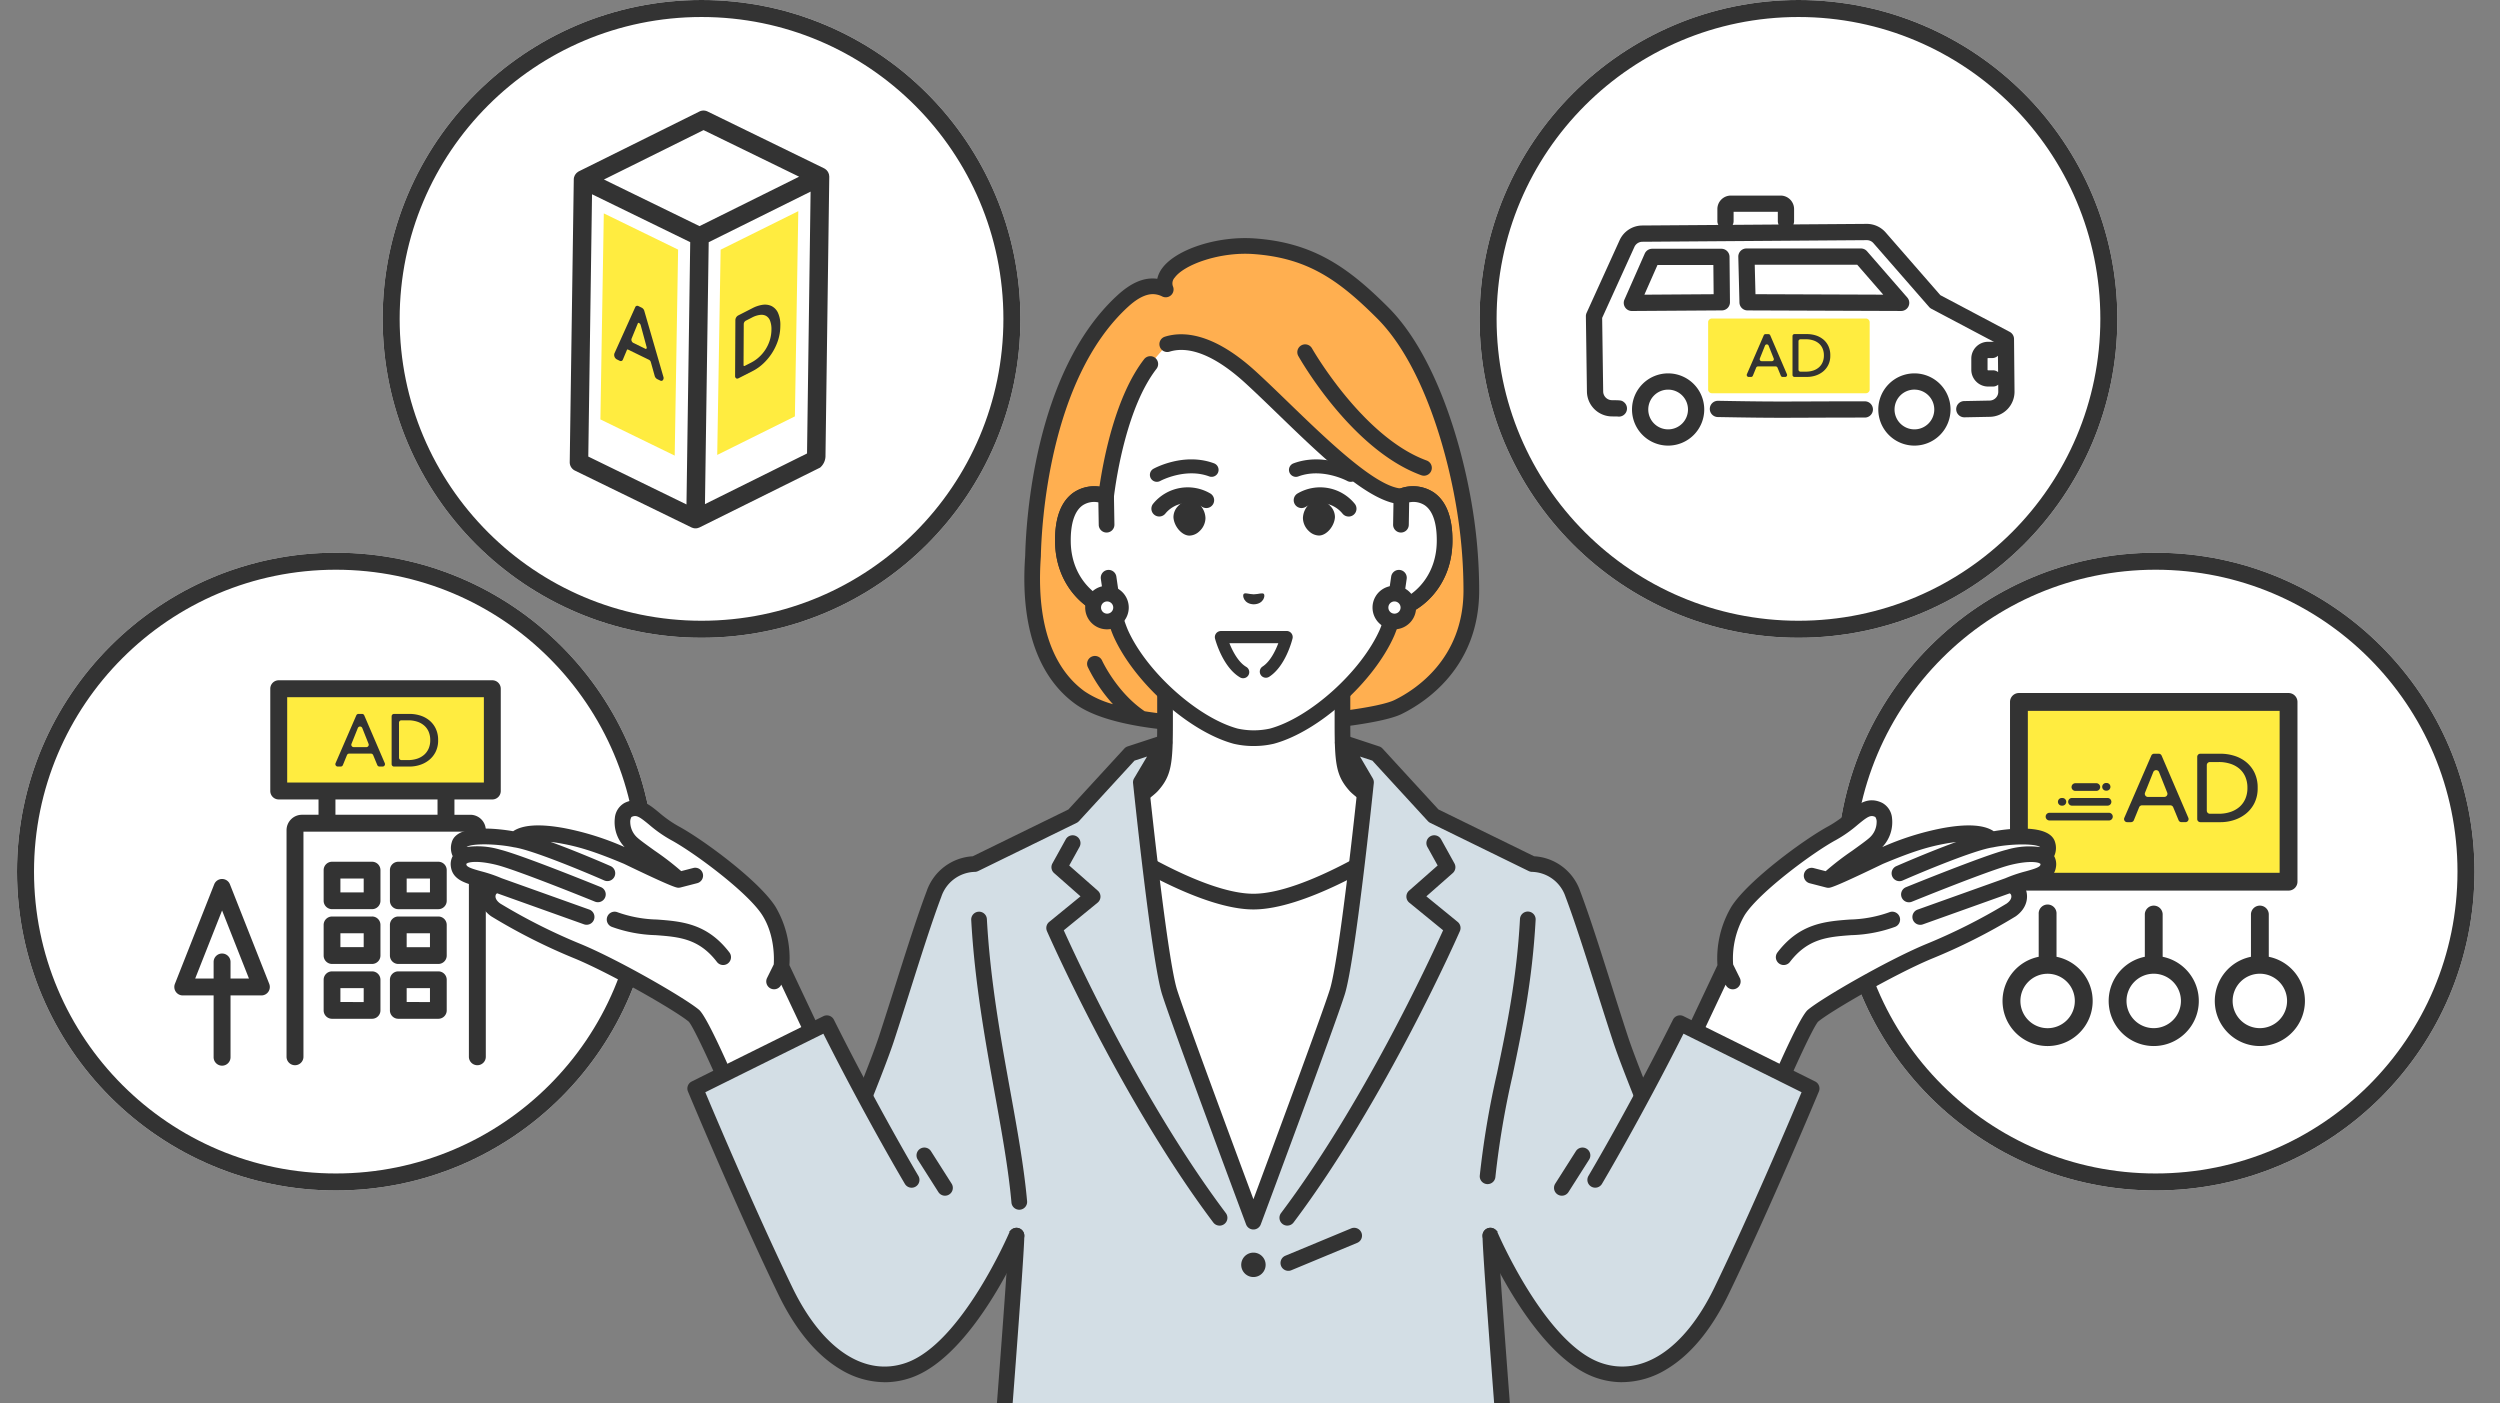 <svg xmlns="http://www.w3.org/2000/svg" xmlns:xlink="http://www.w3.org/1999/xlink" width="588" height="330" viewBox="0 0 588 330">
  <rect x="0" y="0" width="588" height="330" fill="#808080" stroke="none"/>
  <defs>
    <clipPath id="clip-path">
      <rect x="15" width="588" height="330" fill="none"/>
    </clipPath>
    <clipPath id="clip-path-2">
      <rect id="Rectangle_260" data-name="Rectangle 260" width="76.78" height="90.647" fill="none"/>
    </clipPath>
    <clipPath id="clip-path-3">
      <rect id="Rectangle_261" data-name="Rectangle 261" width="61.045" height="98.271" fill="none"/>
    </clipPath>
    <clipPath id="clip-path-4">
      <rect id="Rectangle_262" data-name="Rectangle 262" width="100.813" height="58.808" fill="none"/>
    </clipPath>
    <clipPath id="clip-path-5">
      <rect id="Rectangle_264" data-name="Rectangle 264" width="71.118" height="83.022" fill="none"/>
    </clipPath>
    <clipPath id="clip-path-6">
      <rect id="Rectangle_182" data-name="Rectangle 182" width="640" height="330" transform="translate(320 3273)" fill="#fff"/>
    </clipPath>
    <clipPath id="clip-path-7">
      <rect id="Rectangle_258" data-name="Rectangle 258" width="377.612" height="294.576" fill="none"/>
    </clipPath>
  </defs>
  <g id="Scroll_Group_5" data-name="Scroll Group 5" transform="translate(-15)" clip-path="url(#clip-path)" style="isolation: isolate">
    <g id="Group_280" data-name="Group 280" transform="translate(-164 -3395)">
      <g id="Ellipse_33" data-name="Ellipse 33" transform="translate(611 3525)" fill="#fff" stroke="#333" stroke-width="4">
        <circle cx="75" cy="75" r="75" stroke="none"/>
        <circle cx="75" cy="75" r="73" fill="none"/>
      </g>
      <g id="Ellipse_32" data-name="Ellipse 32" transform="translate(183 3525)" fill="#fff" stroke="#333" stroke-width="4">
        <circle cx="75" cy="75" r="75" stroke="none"/>
        <circle cx="75" cy="75" r="73" fill="none"/>
      </g>
      <g id="Ellipse_30" data-name="Ellipse 30" transform="translate(269 3395)" fill="#fff" stroke="#333" stroke-width="4">
        <circle cx="75" cy="75" r="75" stroke="none"/>
        <circle cx="75" cy="75" r="73" fill="none"/>
      </g>
      <g id="Ellipse_31" data-name="Ellipse 31" transform="translate(527 3395)" fill="#fff" stroke="#333" stroke-width="4">
        <circle cx="75" cy="75" r="75" stroke="none"/>
        <circle cx="75" cy="75" r="73" fill="none"/>
      </g>
      <g id="Group_183" data-name="Group 183" transform="translate(220 3555)">
        <rect id="Rectangle_259" data-name="Rectangle 259" width="50.234" height="24.054" transform="translate(24.558 1.988)" fill="#ffec40"/>
        <g id="Group_182" data-name="Group 182">
          <g id="Group_181" data-name="Group 181" clip-path="url(#clip-path-2)">
            <path id="Path_3576" data-name="Path 3576" d="M68.885,0H18.651a1.99,1.99,0,0,0-1.988,1.988V26.043a1.991,1.991,0,0,0,1.988,1.988h9.36v3.6H24.124a3.639,3.639,0,0,0-3.635,3.635V88.552a1.988,1.988,0,1,0,3.977,0V35.61H63.378V88.552a1.988,1.988,0,0,0,3.977,0V35.27a3.639,3.639,0,0,0-3.635-3.635H59.978v-3.6h8.907a1.992,1.992,0,0,0,1.99-1.988V1.988A1.991,1.991,0,0,0,68.885,0M66.9,24.054H20.64V3.977H66.9ZM31.99,28.031H56v3.6H31.99Z" transform="translate(5.906)" fill="#333"/>
            <path id="Path_3577" data-name="Path 3577" d="M37.322,41.024H27.9A1.972,1.972,0,0,0,25.931,43v7.211a1.972,1.972,0,0,0,1.969,1.97h9.42A1.973,1.973,0,0,0,39.291,50.2v-7.21a1.973,1.973,0,0,0-1.971-1.971m-1.971,7.211H29.873V44.964h5.479Z" transform="translate(9.191 14.54)" fill="#333"/>
            <path id="Path_3578" data-name="Path 3578" d="M48.829,41.024h-9.42A1.972,1.972,0,0,0,37.44,43v7.211a1.972,1.972,0,0,0,1.969,1.971h9.42A1.973,1.973,0,0,0,50.8,50.206V42.995a1.973,1.973,0,0,0-1.971-1.971m-1.971,7.211H41.38V44.964h5.479Z" transform="translate(13.269 14.54)" fill="#333"/>
            <path id="Path_3579" data-name="Path 3579" d="M37.322,50.551H27.9a1.971,1.971,0,0,0-1.969,1.971v7.211A1.971,1.971,0,0,0,27.9,61.7h9.42a1.971,1.971,0,0,0,1.971-1.969V52.522a1.972,1.972,0,0,0-1.971-1.971m-1.971,7.211H29.873V54.491h5.479Z" transform="translate(9.191 17.916)" fill="#333"/>
            <path id="Path_3580" data-name="Path 3580" d="M48.829,50.551h-9.42a1.971,1.971,0,0,0-1.969,1.971v7.211A1.971,1.971,0,0,0,39.409,61.7h9.42A1.971,1.971,0,0,0,50.8,59.733V52.522a1.972,1.972,0,0,0-1.971-1.971m-1.971,7.211H41.38V54.491h5.479Z" transform="translate(13.269 17.916)" fill="#333"/>
            <path id="Path_3581" data-name="Path 3581" d="M37.322,31.514H27.9a1.971,1.971,0,0,0-1.969,1.971V40.7A1.971,1.971,0,0,0,27.9,42.665h9.42A1.971,1.971,0,0,0,39.293,40.7V33.485a1.972,1.972,0,0,0-1.971-1.971m-1.971,7.211H29.873V35.454h5.479Z" transform="translate(9.191 11.169)" fill="#333"/>
            <path id="Path_3582" data-name="Path 3582" d="M48.829,31.514h-9.42a1.971,1.971,0,0,0-1.969,1.971V40.7a1.971,1.971,0,0,0,1.969,1.969h9.42A1.971,1.971,0,0,0,50.8,40.7V33.485a1.972,1.972,0,0,0-1.971-1.971m-1.971,7.211H41.38V35.454h5.479Z" transform="translate(13.269 11.169)" fill="#333"/>
            <path id="Path_3583" data-name="Path 3583" d="M13.081,35.766a1.988,1.988,0,0,0-3.7,0L.137,59.178A1.954,1.954,0,0,0,0,59.945a1.976,1.976,0,0,0,.433,1.2A2,2,0,0,0,1,61.63a1.968,1.968,0,0,0,.979.264H9.243V76.428a1.989,1.989,0,0,0,3.978,0V61.894h7.256a1.988,1.988,0,0,0,1.849-2.718ZM11.232,41.91l6.322,16.009H13.221V54.026a1.989,1.989,0,0,0-3.978,0v3.893H4.91Z" transform="translate(0 12.231)" fill="#333"/>
            <path id="Path_3584" data-name="Path 3584" d="M28.53,18.224h.687a.565.565,0,0,0,.521-.351l.955-2.342a.564.564,0,0,1,.523-.351h5.121a.562.562,0,0,1,.52.348l.971,2.347a.567.567,0,0,0,.521.348h.726a.565.565,0,0,0,.519-.787L34.761,6.182a.566.566,0,0,0-.519-.341H33.41a.565.565,0,0,0-.517.34l-4.88,11.255a.564.564,0,0,0,.517.788m3.229-5.339L33.25,9.163a.564.564,0,0,1,1.047,0l1.48,3.722a.564.564,0,0,1-.524.772H32.281a.563.563,0,0,1-.523-.773" transform="translate(9.911 2.07)" fill="#333"/>
            <path id="Path_3585" data-name="Path 3585" d="M38.3,18.224h3.687a7.82,7.82,0,0,0,2.378-.377,6.666,6.666,0,0,0,2.151-1.136,5.765,5.765,0,0,0,1.558-1.923,6,6,0,0,0,.6-2.755,6.166,6.166,0,0,0-.6-2.816,5.651,5.651,0,0,0-1.558-1.925,6.407,6.407,0,0,0-2.151-1.1,8.407,8.407,0,0,0-2.378-.349H38.3a.565.565,0,0,0-.565.563V17.661a.564.564,0,0,0,.565.563M39.47,7.909a.563.563,0,0,1,.563-.563h1.6a6.743,6.743,0,0,1,2.074.306,4.746,4.746,0,0,1,1.643.891A3.992,3.992,0,0,1,46.432,10a5,5,0,0,1,.385,2.029,4.871,4.871,0,0,1-.385,1.976,4.068,4.068,0,0,1-1.077,1.47,4.8,4.8,0,0,1-1.643.909,6.582,6.582,0,0,1-2.074.316h-1.6a.564.564,0,0,1-.563-.565Z" transform="translate(13.375 2.07)" fill="#333"/>
          </g>
        </g>
      </g>
      <g id="Group_186" data-name="Group 186" transform="translate(313 3421)">
        <path id="Path_3586" data-name="Path 3586" d="M5.848,16.927l-.8,48.456L22.523,73.9l.8-48.455Z" transform="translate(2.167 7.262)" fill="#ffec40"/>
        <path id="Path_3587" data-name="Path 3587" d="M25.075,25.625l-.8,48.268,18.268-9.065.8-48.268Z" transform="translate(10.416 7.104)" fill="#ffec40"/>
        <g id="Group_185" data-name="Group 185">
          <g id="Group_184" data-name="Group 184" clip-path="url(#clip-path-3)">
            <path id="Path_3588" data-name="Path 3588" d="M61.045,15.535a1.794,1.794,0,0,0-.026-.179,2.155,2.155,0,0,0-.053-.372,2.126,2.126,0,0,0-.114-.292,2.176,2.176,0,0,0-.1-.229,2.079,2.079,0,0,0-.181-.251,2.178,2.178,0,0,0-.173-.207,2.125,2.125,0,0,0-.214-.176,1.85,1.85,0,0,0-.153-.127c-.034-.021-.074-.031-.11-.051s-.059-.046-.093-.061L32.415.221A2.169,2.169,0,0,0,30.5.227L2.156,14.292c-.026.014-.044.034-.071.049s-.069.027-.1.047a2.041,2.041,0,0,0-.193.156,1.738,1.738,0,0,0-.179.143,2.162,2.162,0,0,0-.233.28,1.5,1.5,0,0,0-.121.161,2.266,2.266,0,0,0-.187.426c-.01.033-.03.061-.039.094a2.146,2.146,0,0,0-.081.559L0,82.7a2.184,2.184,0,0,0,1.22,1.983L28.631,98.05a2.178,2.178,0,0,0,.234.084c.057.02.111.044.169.06a2.175,2.175,0,0,0,.55.077,2.139,2.139,0,0,0,.544-.076,1.805,1.805,0,0,0,.174-.063,2.2,2.2,0,0,0,.246-.089L58.889,83.98a3.645,3.645,0,0,0,1.263-2.544l.893-65.865v-.036M27.459,92.645,4.366,81.382l.88-61.691L28.339,30.954,27.516,88.7Zm3.064-65.461L8.045,16.221,31.473,4.6,53.951,15.558Zm2.163,3.778L56.651,19.069l-.836,61.586L31.807,92.57Z" transform="translate(0 0.001)" fill="#333"/>
            <path id="Path_3589" data-name="Path 3589" d="M14.411,33.351a1.217,1.217,0,0,0-.587-.754l-.8-.393a.569.569,0,0,0-.452-.039.5.5,0,0,0-.29.28l-4.908,10.9a1.2,1.2,0,0,0,.57,1.4l.662.323a.575.575,0,0,0,.459.039.506.506,0,0,0,.292-.29l.966-2.3a.165.165,0,0,1,.09-.1.237.237,0,0,1,.179.024l4.953,2.416a.881.881,0,0,1,.4.544l.9,3.212a1.218,1.218,0,0,0,.589.763l.7.342a.643.643,0,0,0,.283.071.481.481,0,0,0,.314-.114.8.8,0,0,0,.163-.84Zm.474,8.9a.2.2,0,0,1-.216,0l-2.872-1.4a.873.873,0,0,1-.407-.93l1.5-3.664a.175.175,0,0,1,.091-.1.138.138,0,0,1,.051-.009.31.31,0,0,1,.13.034.867.867,0,0,1,.407.552L14.938,41.8a.463.463,0,0,1-.057.462" transform="translate(3.134 13.785)" fill="#333"/>
            <path id="Path_3590" data-name="Path 3590" d="M35.762,32.263a3.691,3.691,0,0,0-2.109-.272,7.426,7.426,0,0,0-2.285.749l-3.457,1.766a1.306,1.306,0,0,0-.627,1.085L27.218,48.73a.615.615,0,0,0,.254.55.461.461,0,0,0,.244.069A.628.628,0,0,0,28,49.275l3.457-1.765a10.756,10.756,0,0,0,2.272-1.6,13,13,0,0,0,3.542-5.423,11.108,11.108,0,0,0,.586-3.557,6.85,6.85,0,0,0-.562-3.082,3.319,3.319,0,0,0-1.532-1.582M35.4,40.255a8.909,8.909,0,0,1-2.515,4,8.611,8.611,0,0,1-1.908,1.332l-1.5.767a.2.2,0,0,1-.183.019.286.286,0,0,1-.089-.247l.049-9.608a.955.955,0,0,1,.439-.772l1.5-.769a5.574,5.574,0,0,1,1.882-.619,3.432,3.432,0,0,1,.357-.02,2.194,2.194,0,0,1,1.076.256,2.163,2.163,0,0,1,.923,1.1,5.479,5.479,0,0,1,.336,2.116,8.6,8.6,0,0,1-.366,2.442" transform="translate(11.676 13.705)" fill="#333"/>
          </g>
        </g>
      </g>
      <g id="Group_188" data-name="Group 188" transform="translate(552 3441)">
        <g id="Group_187" data-name="Group 187" clip-path="url(#clip-path-4)">
          <path id="Path_3591" data-name="Path 3591" d="M58.665,21.77H22.62a.9.9,0,0,0-.972.793V38.551a.9.9,0,0,0,.972.792H58.665a.9.9,0,0,0,.974-.792V22.563a.9.9,0,0,0-.974-.793" transform="translate(7.106 7.146)" fill="#ffec40"/>
          <path id="Path_3592" data-name="Path 3592" d="M100.7,33.729a1.906,1.906,0,0,0-1.017-1.672L83.37,23.423,70.508,8.674a5.894,5.894,0,0,0-4.442-2.016h-.035l-17.224.125a1.883,1.883,0,0,0,.162-.764V3.172A3.175,3.175,0,0,0,45.8,0H34.1a3.176,3.176,0,0,0-3.173,3.172V6.018a1.878,1.878,0,0,0,.232.891l-17.909.13a5.9,5.9,0,0,0-5.312,3.45L.17,27.584A1.9,1.9,0,0,0,0,28.4L.247,46.143a5.919,5.919,0,0,0,5.82,5.8c1.052.011,1.36.023,1.334.015a1.911,1.911,0,0,0,1.533-3.384c-.549-.428-.764-.43-2.827-.452A2.072,2.072,0,0,1,4.069,46.09L3.827,28.774l7.588-16.7a2.069,2.069,0,0,1,1.861-1.209l52.8-.381a2.06,2.06,0,0,1,1.553.705L80.726,26.2a1.9,1.9,0,0,0,.543.43l14.8,7.831a1.888,1.888,0,0,0-.493-.072H94.6a3.953,3.953,0,0,0-3.949,3.948V40.97A3.953,3.953,0,0,0,94.6,44.918h1.162a1.9,1.9,0,0,0,1.217-.449l.015,1.667a2.065,2.065,0,0,1-2.019,2.079l-5.984.118a1.911,1.911,0,0,0,.037,3.822h.037l5.984-.118a5.9,5.9,0,0,0,5.767-5.935ZM45.326,6.807l-10.8.078a1.878,1.878,0,0,0,.218-.867v-2.2h10.4v2.2a1.9,1.9,0,0,0,.177.789M96.889,34.9v.023c-.024-.023-.052-.04-.076-.062Zm-1.13,6.2H94.6a.126.126,0,0,1-.128-.126V38.342a.127.127,0,0,1,.128-.126h.978a1.906,1.906,0,0,0,1.339-.55l.036,3.859a1.9,1.9,0,0,0-1.19-.428" transform="translate(0 -0.001)" fill="#333"/>
          <path id="Path_3593" data-name="Path 3593" d="M58.354,36.461c-6.164,0-10.258.019-13.629.033-6.88.028-10.026.045-20.858-.155a1.911,1.911,0,0,0-.034,3.822c6.953.128,10.914.174,15.134.174,1.817,0,3.646-.008,5.858-.019h.143c3.261-.013,7.32-.032,13.386-.032a1.911,1.911,0,1,0,0-3.821" transform="translate(7.208 11.928)" fill="#333"/>
          <path id="Path_3594" data-name="Path 3594" d="M65.29,24.068A1.911,1.911,0,0,0,66.732,20.9L57.271,10.026a1.907,1.907,0,0,0-1.444-.659H28.9a1.912,1.912,0,0,0-1.911,1.959l.271,10.747a1.9,1.9,0,0,0,1.9,1.862l36.128.133ZM54.957,13.188l6.125,7.042L31.03,20.12l-.174-6.932Z" transform="translate(8.858 3.074)" fill="#333"/>
          <path id="Path_3595" data-name="Path 3595" d="M31.139,23.341a1.923,1.923,0,0,0,.547-1.357l-.1-10.675a1.917,1.917,0,0,0-1.91-1.891H13.389a1.913,1.913,0,0,0-1.748,1.14L6.869,21.373a1.909,1.909,0,0,0,1.747,2.683h.013l21.162-.142a1.9,1.9,0,0,0,1.348-.572m-3.357-10.1.065,6.866-16.29.11,3.079-6.976Z" transform="translate(2.201 3.091)" fill="#333"/>
          <path id="Path_3596" data-name="Path 3596" d="M60.269,31.484a8.494,8.494,0,1,0,8.5,8.493,8.494,8.494,0,0,0-8.5-8.493m0,3.821A4.673,4.673,0,1,1,55.6,39.976,4.673,4.673,0,0,1,60.269,35.3" transform="translate(16.996 10.335)" fill="#333"/>
          <path id="Path_3597" data-name="Path 3597" d="M16.662,31.484a8.494,8.494,0,1,0,8.494,8.494,8.494,8.494,0,0,0-8.494-8.494m0,13.167a4.672,4.672,0,1,1,4.673-4.673,4.672,4.672,0,0,1-4.673,4.673" transform="translate(2.681 10.335)" fill="#333"/>
          <path id="Path_3598" data-name="Path 3598" d="M33.585,24.53h-.677a.459.459,0,0,0-.421.276l-3.97,9.156a.46.46,0,0,0,.421.642H29.5a.458.458,0,0,0,.425-.286l.777-1.9a.46.46,0,0,1,.425-.286h4.165a.46.46,0,0,1,.424.283l.789,1.909a.461.461,0,0,0,.424.284h.591a.459.459,0,0,0,.421-.64l-3.93-9.154a.458.458,0,0,0-.421-.279m.821,6.36H31.99a.46.46,0,0,1-.426-.63l1.213-3.027a.459.459,0,0,1,.853,0l1.2,3.027a.459.459,0,0,1-.426.628" transform="translate(9.349 8.052)" fill="#333"/>
          <path id="Path_3599" data-name="Path 3599" d="M43.726,25.711a5.182,5.182,0,0,0-1.749-.9,6.866,6.866,0,0,0-1.934-.284h-3a.459.459,0,0,0-.458.46v9.154a.458.458,0,0,0,.458.458h3a6.368,6.368,0,0,0,1.934-.305,5.422,5.422,0,0,0,1.749-.924A4.7,4.7,0,0,0,44.993,31.8a4.865,4.865,0,0,0,.483-2.241,5.013,5.013,0,0,0-.483-2.291,4.592,4.592,0,0,0-1.267-1.565m-.07,5.463a3.317,3.317,0,0,1-.875,1.2,3.914,3.914,0,0,1-1.338.74,5.364,5.364,0,0,1-1.686.255h-1.3a.459.459,0,0,1-.46-.458v-6.7a.459.459,0,0,1,.46-.458h1.3a5.482,5.482,0,0,1,1.686.25,3.865,3.865,0,0,1,1.338.725,3.243,3.243,0,0,1,.875,1.187,4.068,4.068,0,0,1,.313,1.651,3.952,3.952,0,0,1-.313,1.607" transform="translate(12.01 8.052)" fill="#333"/>
        </g>
      </g>
      <g id="Group_190" data-name="Group 190" transform="translate(650 3558)">
        <g id="Group_189" data-name="Group 189" clip-path="url(#clip-path-5)">
          <path id="Path_3600" data-name="Path 3600" d="M18.574,56.439a8.5,8.5,0,1,1-8.5-8.5,8.5,8.5,0,0,1,8.5,8.5" transform="translate(0.524 15.986)" fill="#fff"/>
          <path id="Path_3601" data-name="Path 3601" d="M37.294,56.439a8.5,8.5,0,1,1-8.5-8.5,8.5,8.5,0,0,1,8.5,8.5" transform="translate(6.767 15.986)" fill="#fff"/>
          <path id="Path_3602" data-name="Path 3602" d="M56.013,56.439a8.5,8.5,0,1,1-8.5-8.5,8.5,8.5,0,0,1,8.5,8.5" transform="translate(13.009 15.986)" fill="#fff"/>
          <rect id="Rectangle_263" data-name="Rectangle 263" width="63.414" height="42.275" transform="translate(3.852 2.096)" fill="#ffec40"/>
          <path id="Path_3603" data-name="Path 3603" d="M12.693,49.565V39.5a2.1,2.1,0,1,0-4.192,0V49.565a10.6,10.6,0,1,0,4.192,0M10.6,66.356a6.4,6.4,0,1,1,6.4-6.4,6.4,6.4,0,0,1-6.4,6.4" transform="translate(0 12.473)" fill="#333"/>
          <path id="Path_3604" data-name="Path 3604" d="M31.413,49.564V39.5a2.1,2.1,0,0,0-4.192,0V49.564a10.6,10.6,0,1,0,4.192,0m-2.1,3.983a6.4,6.4,0,1,1-6.4,6.4,6.4,6.4,0,0,1,6.4-6.4" transform="translate(6.243 12.473)" fill="#333"/>
          <path id="Path_3605" data-name="Path 3605" d="M50.132,49.564V39.5a2.1,2.1,0,0,0-4.192,0V49.564a10.6,10.6,0,1,0,4.192,0m-2.1,3.983a6.4,6.4,0,1,1-6.4,6.4,6.4,6.4,0,0,1,6.4-6.4" transform="translate(12.485 12.473)" fill="#333"/>
          <path id="Path_3606" data-name="Path 3606" d="M3.415,46.468H66.827a2.1,2.1,0,0,0,2.1-2.1V2.1a2.1,2.1,0,0,0-2.1-2.1H3.415a2.1,2.1,0,0,0-2.1,2.1V44.371a2.1,2.1,0,0,0,2.1,2.1M5.509,4.192H64.731V42.275H5.509Z" transform="translate(0.439)" fill="#333"/>
          <path id="Path_3607" data-name="Path 3607" d="M22.483,21.124H8.506a.9.9,0,1,0,0,1.806H22.483a.9.9,0,0,0,0-1.806" transform="translate(2.536 7.044)" fill="#333"/>
          <path id="Path_3608" data-name="Path 3608" d="M10.674,20.317h.144a.9.9,0,1,0,0-1.806h-.144a.9.9,0,0,0,0,1.806" transform="translate(3.258 6.173)" fill="#333"/>
          <path id="Path_3609" data-name="Path 3609" d="M18.48,17.673h.131a.9.9,0,0,0,0-1.806H18.48a.9.9,0,1,0,0,1.806" transform="translate(5.862 5.291)" fill="#333"/>
          <path id="Path_3610" data-name="Path 3610" d="M12.474,20.317h8.358a.9.9,0,1,0,0-1.806H12.474a.9.9,0,1,0,0,1.806" transform="translate(3.859 6.173)" fill="#333"/>
          <path id="Path_3611" data-name="Path 3611" d="M13.073,17.713H18a.9.9,0,0,0,0-1.806H13.073a.9.9,0,0,0,0,1.806" transform="translate(4.058 5.304)" fill="#333"/>
          <path id="Path_3612" data-name="Path 3612" d="M30.266,11.15a.733.733,0,0,0-.673-.444H28.51a.732.732,0,0,0-.672.441L21.493,25.78a.732.732,0,0,0,.672,1.024h.892a.733.733,0,0,0,.679-.456L24.978,23.3a.736.736,0,0,1,.679-.456h6.658a.731.731,0,0,1,.676.453l1.263,3.051a.734.734,0,0,0,.677.452h.944a.732.732,0,0,0,.673-1.021Zm.639,9.72H27.043a.733.733,0,0,1-.68-1L28.3,15.026a.733.733,0,0,1,1.361,0l1.924,4.838a.733.733,0,0,1-.681,1" transform="translate(7.147 3.57)" fill="#333"/>
          <path id="Path_3613" data-name="Path 3613" d="M45.751,12.593a8.33,8.33,0,0,0-2.8-1.432,10.929,10.929,0,0,0-3.092-.455H35.07a.733.733,0,0,0-.732.733V26.072a.732.732,0,0,0,.732.732h4.793a10.224,10.224,0,0,0,3.092-.488,8.715,8.715,0,0,0,2.8-1.477,7.5,7.5,0,0,0,2.024-2.5,7.783,7.783,0,0,0,.773-3.582,8.019,8.019,0,0,0-.773-3.66,7.355,7.355,0,0,0-2.024-2.5m-.113,8.732a5.279,5.279,0,0,1-1.4,1.91A6.227,6.227,0,0,1,42.1,24.417a8.54,8.54,0,0,1-2.695.409H37.321a.733.733,0,0,1-.732-.733v-10.7a.732.732,0,0,1,.732-.732h2.087a8.776,8.776,0,0,1,2.7.4,6.184,6.184,0,0,1,2.136,1.16,5.179,5.179,0,0,1,1.4,1.9,6.5,6.5,0,0,1,.5,2.638,6.32,6.32,0,0,1-.5,2.57" transform="translate(11.451 3.57)" fill="#333"/>
        </g>
      </g>
      <g id="Mask_Group_38" data-name="Mask Group 38" transform="translate(-156 122)" clip-path="url(#clip-path-6)">
        <g id="Group_180" data-name="Group 180" transform="translate(441 3329)">
          <g id="Group_179" data-name="Group 179" clip-path="url(#clip-path-7)">
            <path id="Path_3531" data-name="Path 3531" d="M238.771,65.609c-2.578-17.632-9.231-37.673-19.525-47.982-9.686-9.7-17.457-14.8-30.316-15.711-10.465-.741-23.044,4.447-20.746,10.166-2.3-1.075-5.439-1.567-10.137,2.747-17.7,16.257-20.821,48.054-21.075,59.858-.178,3.178-2.239,23.867,11.078,33.437,14.425,10.368,66.842,6.05,74.757,2.175,6.816-3.338,17.237-11.439,17.248-27.414a119.772,119.772,0,0,0-1.284-17.276" fill="#ffaf50"/>
            <path id="Path_3532" data-name="Path 3532" d="M212.769,128.767c-2.626-2.956-3.018-5.088-3.018-14.666V95.182l-20.865,12.295L168.02,95.182V114.1c0,9.578-.392,11.71-3.018,14.666s-23.386,16.006-23.386,16.006l30.284,30.67h33.962l30.288-30.669s-20.76-13.05-23.386-16.006" fill="#fff"/>
            <path id="Path_3533" data-name="Path 3533" d="M171.9,177.286a1.839,1.839,0,0,1-1.312-.548L140.3,146.068a1.844,1.844,0,0,1,.33-2.857c7.941-4.992,21.2-13.659,22.989-15.669,2.1-2.366,2.553-3.784,2.553-13.442V95.181a1.844,1.844,0,0,1,2.78-1.589l19.929,11.744L208.81,93.592a1.844,1.844,0,0,1,2.78,1.589V114.1c0,9.658.451,11.076,2.553,13.442,1.785,2.01,15.048,10.677,22.989,15.669a1.845,1.845,0,0,1,.331,2.857l-30.289,30.67a1.844,1.844,0,1,1-2.624-2.592l28.678-29.039c-5.437-3.451-19.522-12.5-21.842-15.116-3.142-3.536-3.484-6.344-3.484-15.891V98.409l-18.085,10.657a1.845,1.845,0,0,1-1.872,0L169.864,98.409V114.1c0,9.547-.342,12.355-3.483,15.891-2.321,2.612-16.406,11.665-21.843,15.116l28.678,29.039a1.844,1.844,0,0,1-1.312,3.14" fill="#333"/>
            <path id="Path_3534" data-name="Path 3534" d="M223.614,60.75c-8.549-.393-24.722-18.205-35.491-28.034-9.406-8.585-15.859-8.925-19.56-7.772l-4.013,4.674C156.9,39.5,154.5,57.912,154.157,60.655v.1C150.312,59.294,143.818,60.24,144,71.5c.161,9.975,7.4,15.32,11.828,15.872A33.081,33.081,0,0,0,157.54,92.8c4.591,10.416,17.05,21.628,27.081,24.348a19.461,19.461,0,0,0,8.529,0c10.031-2.72,22.49-13.932,27.081-24.348a33.082,33.082,0,0,0,1.711-5.424c4.431-.552,11.667-5.9,11.828-15.872.183-11.263-6.311-12.209-10.156-10.753" fill="#fff"/>
            <path id="Path_3535" data-name="Path 3535" d="M188.885,119.465a20.28,20.28,0,0,1-4.736-.534c-10.537-2.857-23.49-14.482-28.3-25.387a32.968,32.968,0,0,1-1.534-4.591c-5.223-1.384-12-7.335-12.162-17.42-.092-5.66,1.372-9.591,4.352-11.685a8.557,8.557,0,0,1,6.087-1.387c.971-6.607,3.792-21.311,10.5-29.971a1.844,1.844,0,0,1,2.917,2.257c-6.863,8.866-9.381,25.077-10.008,30.025a1.844,1.844,0,0,1-2.5,1.7,5.407,5.407,0,0,0-4.875.391c-1.891,1.329-2.854,4.3-2.784,8.608.147,9.062,6.724,13.636,10.213,14.071a1.845,1.845,0,0,1,1.568,1.413,31.183,31.183,0,0,0,1.611,5.118c4.337,9.839,16.428,20.732,25.867,23.292a17.659,17.659,0,0,0,7.58,0c9.423-2.555,21.514-13.448,25.86-23.307a31.167,31.167,0,0,0,1.6-5.1,1.845,1.845,0,0,1,1.568-1.413c3.489-.435,10.066-5.009,10.213-14.071.07-4.3-.893-7.279-2.784-8.608a5.407,5.407,0,0,0-4.875-.391,1.857,1.857,0,0,1-.738.118c-7.405-.341-18.442-11.02-29.115-21.349-2.693-2.606-5.237-5.068-7.535-7.165-8.714-7.954-14.473-8.4-17.769-7.374a1.845,1.845,0,1,1-1.1-3.522c4.218-1.313,11.345-.961,21.352,8.171,2.337,2.134,4.9,4.614,7.613,7.24,9.057,8.764,20.289,19.633,26.385,20.288a8.852,8.852,0,0,1,7.9.966c2.98,2.094,4.444,6.025,4.352,11.685-.163,10.085-6.939,16.036-12.162,17.42a32.673,32.673,0,0,1-1.526,4.571c-4.815,10.925-17.768,22.55-28.294,25.4a20.258,20.258,0,0,1-4.747.537" fill="#333"/>
            <path id="Path_3536" data-name="Path 3536" d="M154.268,67.411l-.111-6.661c-3.845-1.456-10.339-.51-10.157,10.75.162,9.975,7.4,15.319,11.829,15.872l-1.085-7.488Z" fill="#fff"/>
            <path id="Path_3537" data-name="Path 3537" d="M155.829,89.22a1.968,1.968,0,0,1-.229-.014c-5.317-.663-13.267-6.739-13.444-17.672-.091-5.661,1.373-9.592,4.352-11.685a8.919,8.919,0,0,1,8.3-.823A1.845,1.845,0,0,1,156,60.72l.111,6.661a1.845,1.845,0,0,1-1.813,1.875h-.032a1.844,1.844,0,0,1-1.843-1.814l-.088-5.283a4.9,4.9,0,0,0-3.708.708c-1.891,1.328-2.854,4.3-2.784,8.607.117,7.19,4.282,11.555,7.74,13.269l-.665-4.591a1.844,1.844,0,1,1,3.65-.528l1.085,7.487a1.844,1.844,0,0,1-1.825,2.109" fill="#333"/>
            <path id="Path_3538" data-name="Path 3538" d="M223.614,60.75l-.111,6.661-.476,12.477-1.085,7.487c4.431-.552,11.667-5.9,11.828-15.872.183-11.263-6.311-12.209-10.156-10.753" fill="#fff"/>
            <path id="Path_3539" data-name="Path 3539" d="M221.942,89.22a1.844,1.844,0,0,1-1.825-2.109l1.085-7.487a1.844,1.844,0,1,1,3.65.528l-.665,4.591c3.458-1.714,7.623-6.079,7.74-13.269.07-4.3-.893-7.279-2.784-8.607a4.9,4.9,0,0,0-3.708-.708l-.088,5.283a1.844,1.844,0,0,1-3.688-.061l.111-6.661a1.845,1.845,0,0,1,1.191-1.694,8.919,8.919,0,0,1,8.3.823c2.979,2.093,4.443,6.024,4.352,11.685-.178,10.933-8.128,17.009-13.444,17.672a1.968,1.968,0,0,1-.229.014" fill="#333"/>
            <path id="Path_3540" data-name="Path 3540" d="M240.6,65.342c-2.4-16.393-8.921-37.878-20.045-49.018C211.013,6.77,202.8,1.049,189.06.076c-8.71-.616-18.46,2.541-21.737,7.038a6.488,6.488,0,0,0-1.131,2.458c-3.044-.413-6.089.865-9.392,3.9C137.064,31.6,135.285,67.5,135.13,74.614c-.008.137-.02.306-.033.5-1.366,20.482,5.705,30.068,11.877,34.5,3.574,2.569,9.08,4.2,15.129,5.217a1.815,1.815,0,0,0,.283.046c1.759.29,3.561.527,5.374.723v-3.7c-1.582-.177-3.1-.381-4.527-.613-6.567-4.428-9.99-11.846-10.023-11.92a1.844,1.844,0,1,0-3.363,1.516,36.925,36.925,0,0,0,5.922,8.742,22.866,22.866,0,0,1-6.643-3c-5.413-3.89-11.6-12.472-10.349-31.263.016-.229.028-.421.037-.574v-.064c.145-6.768,1.813-41.4,20.478-58.538,2.589-2.379,4.5-3.006,5.875-3.006a5,5,0,0,1,2.234.57,1.844,1.844,0,0,0,2.491-2.358,2,2,0,0,1,.409-2.108c2.238-3.071,10.623-6.088,18.5-5.531,12.655.9,20,6.025,29.141,15.175,10.487,10.5,16.694,31.137,19.005,46.945a117.443,117.443,0,0,1,1.265,17.008C238.2,98.972,226.868,106.257,222,108.642c-1.745.854-6.129,1.781-12.024,2.536V114.9c6.369-.8,11.383-1.836,13.646-2.944,5.492-2.689,18.269-10.9,18.281-29.069a121.125,121.125,0,0,0-1.3-17.544" fill="#333"/>
            <path id="Path_3541" data-name="Path 3541" d="M228.919,55.889a1.844,1.844,0,0,1-.632-.112c-16.3-5.941-28.408-27.128-28.915-28.027a1.844,1.844,0,1,1,3.211-1.814c.118.209,11.958,20.9,26.968,26.376a1.844,1.844,0,0,1-.632,3.577" fill="#333"/>
            <path id="Path_3542" data-name="Path 3542" d="M225.22,86.9a3.279,3.279,0,1,1-3.276-3.281A3.279,3.279,0,0,1,225.22,86.9" fill="#fff"/>
            <path id="Path_3543" data-name="Path 3543" d="M221.941,92.019h0a5.123,5.123,0,0,1,0-10.246h0a5.123,5.123,0,0,1,0,10.246m0-6.558a1.435,1.435,0,0,0,0,2.869h0a1.435,1.435,0,1,0,0-2.869Zm3.28,1.437Z" fill="#333"/>
            <path id="Path_3544" data-name="Path 3544" d="M157.639,86.9a3.279,3.279,0,1,1-3.276-3.281,3.279,3.279,0,0,1,3.276,3.281" fill="#fff"/>
            <path id="Path_3545" data-name="Path 3545" d="M154.36,92.019h0a5.123,5.123,0,1,1,0-10.246h0a5.123,5.123,0,0,1,0,10.246m0-6.558a1.435,1.435,0,0,0,0,2.869h0a1.435,1.435,0,1,0,0-2.869Zm3.279,1.437Z" fill="#333"/>
            <path id="Path_3546" data-name="Path 3546" d="M191.274,83.716c-.329-.382-1.219.041-2.388.067-1.169-.027-2.059-.452-2.388-.07s.053,2.363,2.386,2.425c2.334-.059,2.73-2.027,2.39-2.422" fill="#333"/>
            <path id="Path_3547" data-name="Path 3547" d="M186.388,103.524a1.422,1.422,0,0,1-.724-.2c-4.1-2.4-5.814-8.84-5.885-9.113a1.434,1.434,0,0,1,1.387-1.795l15.437-.011h0a1.435,1.435,0,0,1,1.4,1.771c-.063.264-1.589,6.49-5.487,9a1.434,1.434,0,1,1-1.555-2.411c1.758-1.133,3-3.627,3.7-5.489l-11.5.007c.759,1.919,2.11,4.484,3.955,5.566a1.434,1.434,0,0,1-.726,2.672" fill="#333"/>
            <path id="Path_3548" data-name="Path 3548" d="M166.1,57.325a1.639,1.639,0,0,1-.8-3.072c.291-.161,7.18-3.9,14.24-1.277a1.639,1.639,0,1,1-1.14,3.074c-5.626-2.09-11.456,1.041-11.514,1.073a1.632,1.632,0,0,1-.787.2" fill="#333"/>
            <path id="Path_3549" data-name="Path 3549" d="M206.809,62.932a4.025,4.025,0,0,0-2.714-1.291,3.135,3.135,0,0,0-2.146.913,4.687,4.687,0,0,0-1.5,3.3,4.3,4.3,0,0,0,1.424,3.081,3.513,3.513,0,0,0,2.311,1.021h.083c1.74-.035,3.579-2.168,3.712-4.307a3.735,3.735,0,0,0-1.172-2.719" fill="#333"/>
            <path id="Path_3550" data-name="Path 3550" d="M211.2,65.49a1.84,1.84,0,0,1-1.442-.693,6.8,6.8,0,0,0-8.748-1.527,1.844,1.844,0,1,1-1.769-3.237,10.5,10.5,0,0,1,13.4,2.461,1.845,1.845,0,0,1-1.439,3" fill="#333"/>
            <path id="Path_3551" data-name="Path 3551" d="M211.674,57.327a1.63,1.63,0,0,1-.792-.2c-.055-.03-5.887-3.161-11.511-1.072a1.639,1.639,0,0,1-1.141-3.073c7.06-2.623,13.949,1.116,14.24,1.276a1.64,1.64,0,0,1-.8,3.074" fill="#333"/>
            <path id="Path_3552" data-name="Path 3552" d="M166.648,65.483a1.842,1.842,0,0,1-1.44-2.989,10.5,10.5,0,0,1,13.4-2.461,1.844,1.844,0,0,1-1.769,3.237,6.8,6.8,0,0,0-8.755,1.535,1.85,1.85,0,0,1-1.434.678" fill="#333"/>
            <path id="Path_3553" data-name="Path 3553" d="M171.167,62.957a4.024,4.024,0,0,1,2.712-1.3,3.133,3.133,0,0,1,2.147.91,4.693,4.693,0,0,1,1.5,3.3,4.3,4.3,0,0,1-1.419,3.082,3.516,3.516,0,0,1-2.31,1.025h-.083c-1.741-.032-3.583-2.163-3.718-4.3a3.734,3.734,0,0,1,1.168-2.721" fill="#333"/>
            <path id="Path_3554" data-name="Path 3554" d="M142.153,148.643l13.221-6.309s20.658,13.724,33.432,13.724,33.433-13.724,33.433-13.724l13.22,6.309s-13.863,92.846-46.653,92.846-46.653-92.846-46.653-92.846" fill="#fff"/>
            <path id="Path_3555" data-name="Path 3555" d="M188.806,243.333c-14.487,0-27.062-16.047-37.376-47.7a330.391,330.391,0,0,1-11.1-46.722,1.842,1.842,0,0,1,1.03-1.935l13.221-6.311a1.846,1.846,0,0,1,1.814.129c.2.134,20.346,13.416,32.413,13.416s32.21-13.282,32.412-13.416a1.846,1.846,0,0,1,1.814-.129l13.221,6.311a1.842,1.842,0,0,1,1.03,1.935,330.4,330.4,0,0,1-11.1,46.722c-10.314,31.649-22.89,47.7-37.377,47.7m-44.615-93.619a326.751,326.751,0,0,0,10.759,44.82c6.711,20.579,18.032,45.11,33.856,45.11s27.146-24.531,33.857-45.11a326.917,326.917,0,0,0,10.759-44.82l-11.045-5.271c-4.174,2.67-21.77,13.459-33.57,13.459s-29.4-10.789-33.571-13.459Z" fill="#333"/>
            <path id="Path_3556" data-name="Path 3556" d="M263.949,154.292a10.406,10.406,0,0,0-9.57-7.068L231.2,135.886,217.813,121.3l-8-2.644,5.473,9.35s-4.3,41.574-6.761,49.34-19.717,53.987-19.717,53.987-17.257-46.221-19.716-53.987-6.761-49.34-6.761-49.34l5.543-9.35L159.8,121.3l-13.387,14.583-23.179,11.338a10.406,10.406,0,0,0-9.57,7.068c-3.3,8.729-7.208,21.908-11.164,33.987-3.1,9.475-16.5,41.13-16.5,41.13l35.787,15.846L133.07,234.63c.078,3.851-4.183,58.1-4.183,58.1H248.726s-4.261-54.25-4.183-58.1l11.278,10.622,35.788-15.846s-13.4-31.655-16.5-41.127c-3.956-12.079-7.865-25.258-11.164-33.987" fill="#d3dee5"/>
            <path id="Path_3557" data-name="Path 3557" d="M128.888,294.576a1.17,1.17,0,0,1-.146-.006,1.845,1.845,0,0,1-1.7-1.983c1.211-15.412,3.3-42.657,3.967-53.488l-7.958,7.5a1.846,1.846,0,0,1-2.012.344L85.257,231.092a1.843,1.843,0,0,1-.951-2.4c.133-.316,13.4-31.692,16.441-40.982,1.305-3.985,2.615-8.122,3.882-12.123,2.615-8.254,5.084-16.051,7.309-21.942a12.187,12.187,0,0,1,10.845-8.248l22.506-11.01,13.152-14.326a1.85,1.85,0,0,1,.785-.506l8.071-2.643a1.845,1.845,0,0,1,2.161,2.693l-5.232,8.824c.542,5.147,4.406,41.37,6.621,48.368,1.956,6.177,13.524,37.348,17.959,49.263,4.434-11.915,16-43.086,17.959-49.263,2.216-7,6.082-43.249,6.621-48.373l-5.167-8.828a1.845,1.845,0,0,1,2.17-2.683l8,2.644a1.835,1.835,0,0,1,.78.5l13.152,14.326,22.506,11.01a12.188,12.188,0,0,1,10.845,8.248c2.225,5.891,4.694,13.688,7.309,21.942,1.267,4,2.577,8.138,3.882,12.123C279.9,197,293.171,228.372,293.3,228.688a1.845,1.845,0,0,1-.952,2.4l-35.787,15.847a1.844,1.844,0,0,1-2.011-.344l-7.959-7.5c.668,10.831,2.756,38.076,3.967,53.488a1.845,1.845,0,1,1-3.678.289c-.174-2.219-4.267-54.386-4.188-58.283a1.844,1.844,0,0,1,3.108-1.3l10.387,9.782,33.01-14.617c-2.83-6.72-13.129-31.308-15.844-39.6-1.311-4-2.624-8.148-3.894-12.157-2.6-8.205-5.053-15.956-7.243-21.752a8.549,8.549,0,0,0-7.808-5.876,1.887,1.887,0,0,1-.847-.187L230.39,137.542a1.837,1.837,0,0,1-.548-.409L216.778,122.9l-2.909-.96,3.006,5.134a1.85,1.85,0,0,1,.243,1.122c-.177,1.705-4.35,41.851-6.837,49.707-2.445,7.722-19.042,52.186-19.748,54.075a1.843,1.843,0,0,1-3.455,0c-.705-1.889-17.3-46.353-19.747-54.075-2.487-7.856-6.66-48-6.837-49.707a1.85,1.85,0,0,1,.248-1.131l3.041-5.129-2.951.966L147.77,137.133a1.846,1.846,0,0,1-.547.409l-23.179,11.339a1.825,1.825,0,0,1-.86.187,8.555,8.555,0,0,0-7.795,5.876c-2.191,5.8-4.645,13.547-7.243,21.752-1.27,4.009-2.583,8.155-3.894,12.157-2.715,8.292-13.014,32.88-15.844,39.6l33.01,14.617,10.388-9.782a1.844,1.844,0,0,1,3.108,1.3c.078,3.9-4.015,56.064-4.189,58.283a1.845,1.845,0,0,1-1.837,1.7" fill="#333"/>
            <path id="Path_3558" data-name="Path 3558" d="M196.774,232.264a1.844,1.844,0,0,1-1.473-2.953c19.282-25.639,34.984-59.557,38.118-66.51l-7.958-6.5a1.846,1.846,0,0,1-.053-2.813l6.729-5.926-2.419-4.369a1.844,1.844,0,1,1,3.227-1.786l3.137,5.665a1.844,1.844,0,0,1-.394,2.278l-6.21,5.469,7.366,6.014a1.844,1.844,0,0,1,.524,2.166c-.171.392-17.383,39.624-39.119,68.526a1.84,1.84,0,0,1-1.475.736" fill="#333"/>
            <path id="Path_3559" data-name="Path 3559" d="M180.839,232.264a1.84,1.84,0,0,1-1.475-.736c-21.736-28.9-38.948-68.134-39.119-68.526a1.844,1.844,0,0,1,.524-2.166l7.366-6.014-6.21-5.469a1.844,1.844,0,0,1-.394-2.278l3.137-5.665a1.847,1.847,0,0,1,3.232,1.79l-2.419,4.369,6.729,5.926a1.846,1.846,0,0,1-.053,2.813l-7.958,6.5c3.135,6.954,18.843,40.881,38.118,66.51a1.844,1.844,0,0,1-1.473,2.953" fill="#333"/>
            <path id="Path_3560" data-name="Path 3560" d="M197.019,242.9a1.845,1.845,0,0,1-.708-3.548l15.482-6.433a1.844,1.844,0,0,1,1.415,3.406l-15.482,6.433a1.844,1.844,0,0,1-.707.142" fill="#333"/>
            <path id="Path_3561" data-name="Path 3561" d="M191.675,241.489a2.869,2.869,0,1,1-2.869-2.869,2.869,2.869,0,0,1,2.869,2.869" fill="#333"/>
            <path id="Path_3562" data-name="Path 3562" d="M87.032,190.912l-9.243-19.569s.841-7.165-2.972-13.132c-3.666-5.734-16.552-15.269-22.118-18.26s-7.369-7.237-11-5.445c-1.781.878-2.023,5.191,1.007,7.914,2.042,1.835,9.795,6.825,10.887,8.534-.716.011-12.085-5.469-12.085-5.469-7.444-3.128-11.113-4.152-15.053-4.883-6.005-1.113-9.777-.681-11.26.87-3.566-.733-12.477-1.55-13.168,1.139a2.257,2.257,0,0,0,.966,2.822,1.972,1.972,0,0,0-1.121,2.18c.4,2.822,4.791,2.57,9.425,4.659-2.33-.336-4.112,3.32-.7,5.747a137.47,137.47,0,0,0,19.576,9.844c8.99,3.8,23.952,12.438,27.05,15.053,1.725,1.457,9.163,18.852,9.163,18.852s3.589-.03,11.4-3.813c7.711-3.734,9.243-7.043,9.243-7.043" fill="#fff"/>
            <path id="Path_3563" data-name="Path 3563" d="M64.089,170.974a1.839,1.839,0,0,1-1.466-.724c-4.23-5.533-8.939-5.888-14.392-6.3a32.77,32.77,0,0,1-10.371-1.968,1.844,1.844,0,1,1,1.392-3.416,29.489,29.489,0,0,0,9.257,1.706c5.806.438,11.81.891,17.044,7.738a1.844,1.844,0,0,1-1.464,2.964" fill="#333"/>
            <path id="Path_3564" data-name="Path 3564" d="M88.7,190.124,79.668,171a23.906,23.906,0,0,0-3.3-13.786c-3.948-6.176-17.191-15.878-22.8-18.892A27.426,27.426,0,0,1,49,135.1c-2.333-1.922-4.747-3.908-8.117-2.245a4.507,4.507,0,0,0-2.275,3.581,8.465,8.465,0,0,0,2.3,6.8,65.438,65.438,0,0,0-14.114-4.447c-5.753-1.067-9.813-.826-12.1.713-3.1-.535-13.277-1.925-14.45,2.65a4.54,4.54,0,0,0,.232,3.213,3.943,3.943,0,0,0-.427,2.5c.425,3.024,3.317,3.828,6.114,4.606.374.1.761.212,1.159.328-.047.1-.09.194-.131.295-.683,1.709-.48,4.417,2.344,6.423a137.62,137.62,0,0,0,19.927,10.039C38.265,173.28,53,181.787,56,184.3c1.075,1.182,5.251,10.156,8.689,18.194a1.843,1.843,0,0,0,1.695,1.119H66.4c.41,0,4.233-.145,12.188-4,8.071-3.909,9.928-7.528,10.113-7.928a1.849,1.849,0,0,0-.006-1.563m-11.714,6.171a40.1,40.1,0,0,1-9.453,3.462c-2.9-6.733-7.436-16.831-9.117-18.25-3.162-2.669-18.246-11.427-27.522-15.343a136.9,136.9,0,0,1-19.226-9.649c-1.076-.764-1.25-1.558-1.055-2.047a.577.577,0,0,1,.341-.359l20.4,7.291a1.82,1.82,0,0,0,.62.108,1.844,1.844,0,0,0,.621-3.581l-20.629-7.374a33.443,33.443,0,0,0-4.819-1.631c-2.03-.564-3.367-.978-3.45-1.566a.69.69,0,0,1,0-.192.489.489,0,0,1,.126-.083,1.828,1.828,0,0,0,.273-.173h0a.533.533,0,0,1-.128.085c.016-.009,1.678-.817,6.734.411,4.788,1.163,23.048,8.588,23.232,8.663a1.844,1.844,0,0,0,1.391-3.416c-.761-.31-18.7-7.6-23.753-8.831a18.588,18.588,0,0,0-7.791-.6V143.2c1.106-.833,6.762-.807,11.042.072.025.005.049.006.074.01a.31.31,0,0,1,.035.009c4.212.6,16.722,5.826,21.187,7.787A1.844,1.844,0,1,0,37.6,147.7c-.45-.2-7.68-3.365-14.1-5.688.8.093,1.665.221,2.612.4,3.761.7,7.363,1.7,14.632,4.751,8.6,4.146,11.248,5.242,12.24,5.53l.035.01c.076.022.142.038.2.051.032.006.063.014.1.019a1.4,1.4,0,0,0,.269.022h.033l.058-.005a1.215,1.215,0,0,0,.169-.014c.033-.005.065-.012.1-.019s.073-.011.109-.021l3.923-1.013a1.844,1.844,0,1,0-.923-3.571l-2.836.733A65.616,65.616,0,0,0,48,144.094c-1.72-1.236-3.344-2.4-4.059-3.046a5,5,0,0,1-1.707-3.686,2.187,2.187,0,0,1,.283-1.2c1.121-.553,1.785-.156,4.14,1.784a30.9,30.9,0,0,0,5.172,3.631c5.3,2.849,18,12.253,21.437,17.63,2.99,4.677,2.81,10.309,2.719,11.633l-1.571,3.177a1.844,1.844,0,0,0,3.306,1.635l.035-.069,7.162,15.164c-.847,1.032-3.03,3.178-7.928,5.55" fill="#333"/>
            <path id="Path_3565" data-name="Path 3565" d="M88.48,184.652c-22.152,10.965-30.965,15.36-30.965,15.36s11.261,27.078,21.2,47.608c8.083,16.7,19.341,22.13,29.157,18.6,13.891-5,25.207-31.6,25.207-31.6L108.4,221.482s-9.447-15.882-19.92-36.83" fill="#d3dee5"/>
            <path id="Path_3566" data-name="Path 3566" d="M102.074,269.094a20.2,20.2,0,0,1-10.375-3c-5.678-3.376-10.6-9.32-14.645-17.666-9.848-20.343-21.13-47.433-21.243-47.7a1.845,1.845,0,0,1,.881-2.359c.088-.044,9.069-4.521,30.969-15.362a1.846,1.846,0,0,1,2.468.828c10.32,20.64,19.765,36.554,19.859,36.712a1.844,1.844,0,1,1-3.169,1.886c-.093-.155-9.108-15.342-19.165-35.306-15.777,7.811-24.483,12.138-27.771,13.774,2.563,6.1,12.06,28.508,20.491,45.924,7.056,14.577,17.1,21.18,26.872,17.666,12.983-4.671,24.025-30.324,24.135-30.582a1.844,1.844,0,1,1,3.394,1.444c-.475,1.116-11.8,27.4-26.28,32.608a18.884,18.884,0,0,1-6.421,1.141" fill="#333"/>
            <path id="Path_3567" data-name="Path 3567" d="M116.265,225.23a1.841,1.841,0,0,1-1.558-.855l-4.855-7.638a1.844,1.844,0,1,1,3.113-1.978l4.855,7.637a1.845,1.845,0,0,1-1.555,2.834" fill="#333"/>
            <path id="Path_3568" data-name="Path 3568" d="M133.729,228.53a1.844,1.844,0,0,1-1.835-1.68c-.7-7.852-2.261-16.48-3.913-25.614-2.227-12.316-4.751-26.275-5.549-40.862a1.844,1.844,0,0,1,3.683-.2c.785,14.358,3.288,28.2,5.5,40.406,1.668,9.219,3.242,17.926,3.958,25.943a1.845,1.845,0,0,1-1.673,2c-.056,0-.111.007-.166.007" fill="#333"/>
            <path id="Path_3569" data-name="Path 3569" d="M243.883,222.507a1.324,1.324,0,0,1-.166-.007,1.844,1.844,0,0,1-1.673-2,206.318,206.318,0,0,1,4.064-24.128c2.27-10.851,4.617-22.072,5.39-36.2a1.844,1.844,0,1,1,3.682.2c-.787,14.406-3.163,25.766-5.461,36.752a203.489,203.489,0,0,0-4,23.7,1.845,1.845,0,0,1-1.835,1.68" fill="#333"/>
            <path id="Path_3570" data-name="Path 3570" d="M290.581,190.912l9.243-19.569s-.841-7.165,2.973-13.132c3.665-5.734,16.551-15.269,22.117-18.26s7.369-7.237,11-5.445c1.781.878,2.023,5.191-1.007,7.914-2.042,1.835-9.8,6.825-10.887,8.534.716.011,12.085-5.469,12.085-5.469,7.444-3.128,11.113-4.152,15.053-4.883,6.005-1.113,9.777-.681,11.26.87,3.566-.733,12.477-1.55,13.168,1.139a2.257,2.257,0,0,1-.966,2.822,1.972,1.972,0,0,1,1.121,2.18c-.4,2.822-4.791,2.57-9.425,4.659,2.33-.336,4.112,3.32.7,5.747a137.4,137.4,0,0,1-19.576,9.844c-8.99,3.8-23.952,12.438-27.05,15.053-1.725,1.457-9.163,18.852-9.163,18.852s-3.589-.03-11.4-3.813c-7.711-3.734-9.243-7.043-9.243-7.043" fill="#fff"/>
            <path id="Path_3571" data-name="Path 3571" d="M313.524,170.974a1.844,1.844,0,0,1-1.464-2.964c5.234-6.847,11.238-7.3,17.045-7.738a29.488,29.488,0,0,0,9.256-1.706,1.844,1.844,0,0,1,1.392,3.416,32.769,32.769,0,0,1-10.371,1.968c-5.453.412-10.162.767-14.392,6.3a1.839,1.839,0,0,1-1.466.724" fill="#333"/>
            <path id="Path_3572" data-name="Path 3572" d="M377.14,145.365a4.545,4.545,0,0,0,.233-3.213c-1.175-4.575-11.35-3.185-14.451-2.65-2.287-1.539-6.347-1.779-12.1-.713a65.439,65.439,0,0,0-14.114,4.447,8.465,8.465,0,0,0,2.3-6.8,4.507,4.507,0,0,0-2.275-3.581c-3.371-1.663-5.784.323-8.116,2.245a27.437,27.437,0,0,1-4.574,3.229c-5.608,3.014-18.852,12.716-22.8,18.892a23.906,23.906,0,0,0-3.3,13.786l-9.031,19.12a1.849,1.849,0,0,0-.006,1.563c.185.4,2.042,4.019,10.113,7.928,7.955,3.852,11.778,3.994,12.188,4h.016a1.843,1.843,0,0,0,1.7-1.119c3.437-8.038,7.614-17.011,8.689-18.194,3.006-2.511,17.738-11.018,26.547-14.738a137.64,137.64,0,0,0,19.926-10.039c2.824-2.006,3.027-4.714,2.344-6.423-.041-.1-.084-.2-.131-.295.4-.116.785-.224,1.159-.328,2.8-.777,5.689-1.581,6.114-4.606a3.943,3.943,0,0,0-.427-2.5m-3.225,1.991c-.083.588-1.42,1-3.45,1.566a33.433,33.433,0,0,0-4.818,1.631l-20.63,7.374a1.844,1.844,0,0,0,.621,3.581,1.82,1.82,0,0,0,.62-.108l20.4-7.291a.571.571,0,0,1,.342.359c.2.489.021,1.283-1.055,2.047a136.9,136.9,0,0,1-19.226,9.649c-9.276,3.917-24.361,12.674-27.521,15.342-1.682,1.42-6.216,11.518-9.117,18.25a40.053,40.053,0,0,1-9.454-3.461c-4.9-2.372-7.081-4.518-7.928-5.55l7.162-15.164.035.069a1.844,1.844,0,0,0,3.306-1.635l-1.572-3.18a20.265,20.265,0,0,1,2.72-11.63c3.436-5.377,16.135-14.781,21.437-17.63a30.909,30.909,0,0,0,5.173-3.631c2.355-1.94,3.017-2.337,4.106-1.8a1.969,1.969,0,0,1,.316,1.223,5,5,0,0,1-1.707,3.686c-.715.643-2.34,1.811-4.06,3.047a65.764,65.764,0,0,0-6.22,4.792l-2.836-.732a1.844,1.844,0,0,0-.923,3.571l3.923,1.013c.035.009.071.014.106.021s.066.014.1.019c.057.008.112.011.168.014l.059.005h.034a1.384,1.384,0,0,0,.273-.023.314.314,0,0,0,.068-.013c.069-.014.152-.035.248-.062h0c.985-.283,3.617-1.373,12.246-5.533,7.269-3.052,10.872-4.054,14.632-4.751.947-.175,1.812-.3,2.612-.4-6.417,2.323-13.648,5.491-14.1,5.688a1.844,1.844,0,0,0,1.484,3.377c4.465-1.961,16.975-7.184,21.187-7.787a.225.225,0,0,0,.035-.009.3.3,0,0,0,.074-.01c4.281-.879,9.937-.9,11.042-.072v.019a18.6,18.6,0,0,0-7.793.6c-5.052,1.227-22.991,8.521-23.752,8.831a1.844,1.844,0,0,0,1.391,3.416c.184-.075,18.444-7.5,23.232-8.663,5.057-1.228,6.718-.42,6.734-.411a.533.533,0,0,1-.128-.085h0a1.818,1.818,0,0,0,.273.172.842.842,0,0,1,.121.074.459.459,0,0,1,0,.2" fill="#333"/>
            <path id="Path_3573" data-name="Path 3573" d="M269.209,221.482l-24.674,13.14s11.317,26.6,25.207,31.6c9.816,3.532,21.074-1.9,29.157-18.6,9.938-20.531,21.2-47.608,21.2-47.608s-8.813-4.4-30.965-15.36c-10.473,20.947-19.924,36.83-19.924,36.83" fill="#d3dee5"/>
            <path id="Path_3574" data-name="Path 3574" d="M275.538,269.094a18.883,18.883,0,0,1-6.421-1.141c-14.481-5.21-25.8-31.492-26.28-32.608a1.844,1.844,0,0,1,3.394-1.445c.11.259,11.166,25.916,24.135,30.583,9.77,3.515,19.816-3.089,26.872-17.666,8.431-17.416,17.928-39.826,20.491-45.924-3.288-1.636-11.994-5.963-27.771-13.774-10.057,19.964-19.072,35.151-19.165,35.306a1.844,1.844,0,1,1-3.169-1.886c.094-.158,9.539-16.072,19.859-36.712a1.846,1.846,0,0,1,2.468-.828c21.9,10.841,30.881,15.318,30.969,15.362a1.845,1.845,0,0,1,.881,2.359c-.113.271-11.395,27.361-21.243,47.7-4.04,8.346-8.967,14.29-14.645,17.666a20.2,20.2,0,0,1-10.375,3" fill="#333"/>
            <path id="Path_3575" data-name="Path 3575" d="M261.347,225.23a1.845,1.845,0,0,1-1.555-2.834l4.855-7.637a1.844,1.844,0,0,1,3.113,1.978l-4.855,7.638a1.841,1.841,0,0,1-1.558.855" fill="#333"/>
          </g>
        </g>
      </g>
    </g>
  </g>
</svg>
